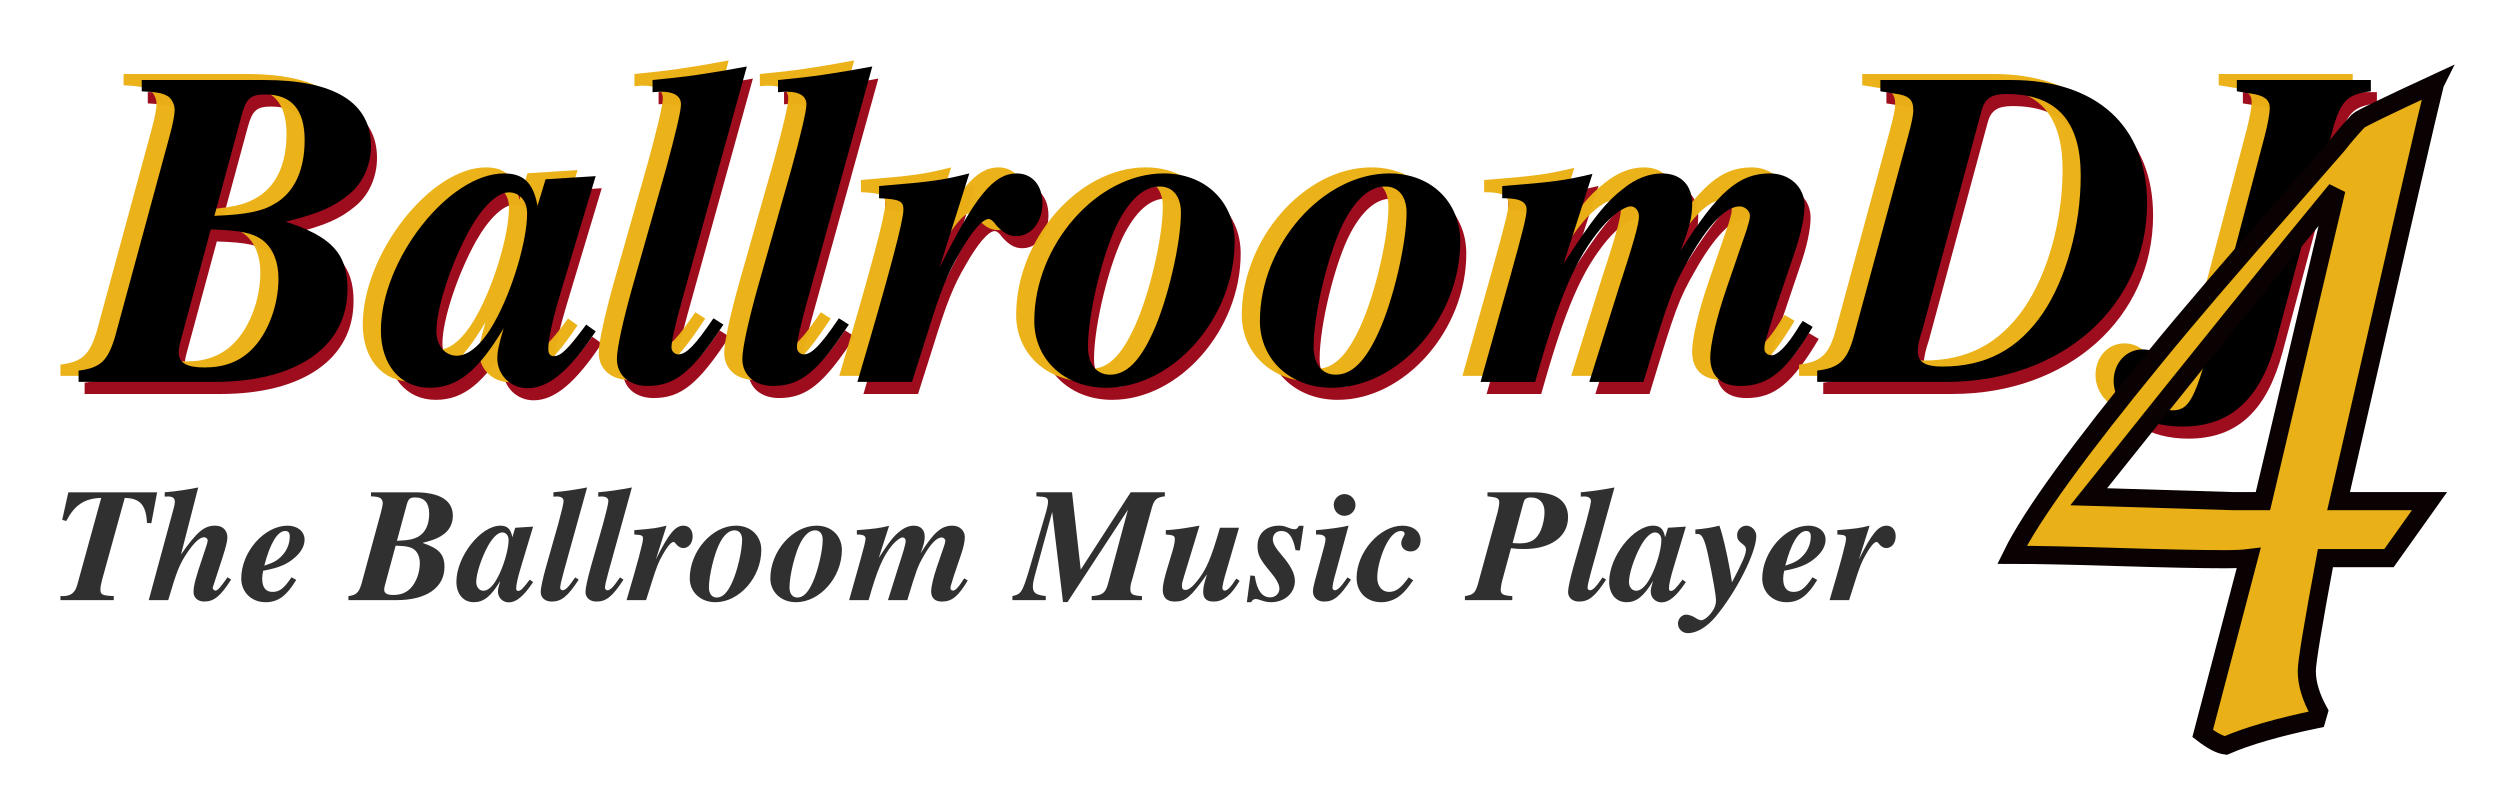 <?xml version="1.0" encoding="UTF-8" standalone="no"?>
<!-- Created with Inkscape (http://www.inkscape.org/) -->

<svg
   version="1.1"
   id="svg2"
   width="413.676"
   height="134.116"
   viewBox="0 0 413.676 134.116"
   sodipodi:docname="ballroomdj4.svg"
   inkscape:version="1.1.1 (3bf5ae0d25, 2021-09-20)"
   xmlns:inkscape="http://www.inkscape.org/namespaces/inkscape"
   xmlns:sodipodi="http://sodipodi.sourceforge.net/DTD/sodipodi-0.dtd"
   xmlns="http://www.w3.org/2000/svg"
   xmlns:svg="http://www.w3.org/2000/svg"
   xmlns:rdf="http://www.w3.org/1999/02/22-rdf-syntax-ns#"
   xmlns:cc="http://creativecommons.org/ns#"
   xmlns:dc="http://purl.org/dc/elements/1.1/">
  <defs
     id="defs6" />
  <sodipodi:namedview
     pagecolor="#ffffff"
     bordercolor="#666666"
     borderopacity="1"
     objecttolerance="10"
     gridtolerance="10"
     guidetolerance="10"
     inkscape:pageopacity="0"
     inkscape:pageshadow="2"
     inkscape:window-width="1845"
     inkscape:window-height="956"
     id="namedview4"
     showgrid="false"
     fit-margin-top="10"
     fit-margin-left="10"
     fit-margin-right="10"
     fit-margin-bottom="10"
     inkscape:pagecheckerboard="true"
     inkscape:zoom="1.8420195"
     inkscape:cx="206.8382"
     inkscape:cy="67.045977"
     inkscape:window-x="65"
     inkscape:window-y="0"
     inkscape:window-maximized="0"
     inkscape:current-layer="g893"
     inkscape:showpageshadow="false" />
  <g
     id="g871"
     transform="translate(19.488,157.99)">
    <g
       id="g893"
       transform="translate(-4,-2)">
      <g
         aria-label="BallroomDJ"
         id="text819-6"
         style="font-size:40px;line-height:1.25;letter-spacing:0px;word-spacing:0px;fill:#9e0d1e"
         inkscape:transform-center-x="-4.435567"
         inkscape:transform-center-y="1.2037587">
        <path
           d="m 43.013,-106.179 c 0,-5.824 -2.613,-8.661 -10.229,-11.125 5.675,-1.419 7.989,-2.464 10.603,-4.629 2.24,-1.867 3.509,-4.853 3.509,-7.915 0,-7.168 -6.048,-10.901 -17.621,-10.901 H 8.965 v 1.867 c 2.763,0.149 3.435,0.299 4.331,0.821 0.597,0.373 1.12,1.344 1.12,2.24 0,0.747 -0.299,2.389 -0.821,4.256 l -9.109,33.525 c -1.195,3.808 -2.389,4.928 -5.973,5.376 v 1.867 H 20.987 c 13.664,0 22.027,-5.824 22.027,-15.381 z m -11.424,-1.717 c 0,4.405 -1.717,9.035 -4.405,11.723 -2.016,2.016 -4.555,2.987 -7.84,2.987 -2.912,0 -4.256,-0.747 -4.256,-2.464 0,-0.597 0.075,-1.12 0.373,-2.165 l 4.928,-18.219 c 4.853,0.149 7.019,0.597 8.587,1.792 1.717,1.344 2.613,3.584 2.613,6.347 z m 4.331,-22.923 c 0,4.779 -1.568,8.363 -4.555,10.304 -2.315,1.493 -4.853,2.016 -10.379,2.24 l 4.555,-16.8 c 0.747,-2.688 1.493,-3.285 3.883,-3.285 4.331,0 6.496,2.539 6.496,7.541 z"
           style="font-style:italic;font-weight:bold;font-size:74.667px;font-family:'TeX Gyre Termes';-inkscape-font-specification:'TeX Gyre Termes Bold Italic'"
           id="path1011" />
        <path
           d="m 84.08,-99.16 -1.568,-1.12 c -3.061,4.107 -4.181,5.227 -5.376,5.227 -0.597,0 -0.896,-0.448 -0.896,-1.12 0,-1.867 0.672,-4.928 2.539,-11.051 l 5.301,-17.621 -8.288,0.523 -1.344,4.405 c -0.672,-3.808 -2.315,-5.376 -5.525,-5.376 -9.184,0 -20.384,14.336 -20.384,25.984 0,5.675 3.211,9.483 8.064,9.483 4.555,0 7.989,-2.688 12.245,-9.856 -0.896,3.061 -1.045,3.957 -1.045,5.003 0,2.763 2.24,4.928 5.003,4.928 3.509,0 6.944,-2.912 11.275,-9.408 z M 72.731,-118.648 c 0,4.48 -2.464,12.768 -5.376,17.92 -2.016,3.659 -4.256,5.6 -6.272,5.6 -1.941,0 -3.36,-1.717 -3.36,-4.032 0,-3.883 2.464,-11.349 5.525,-16.875 2.24,-3.957 4.704,-6.272 6.72,-6.123 1.643,0.149 2.763,1.493 2.763,3.509 z"
           style="font-style:italic;font-weight:bold;font-size:74.667px;font-family:'TeX Gyre Termes';-inkscape-font-specification:'TeX Gyre Termes Bold Italic'"
           id="path1013" />
        <path
           d="m 105.211,-100.28 -1.643,-1.045 c -2.987,4.405 -4.48,5.973 -5.824,5.973 -0.597,0 -1.12,-0.523 -1.12,-1.12 0,-1.045 0.523,-3.435 1.643,-7.467 l 10.827,-39.051 c -6.421,1.195 -10.005,1.717 -15.605,2.24 v 2.016 c 0.821,-0.075 1.195,-0.075 1.568,-0.075 2.016,0 3.136,0.747 3.136,2.091 0,1.12 -0.971,5.152 -2.464,10.603 l -5.6,19.712 c -1.568,5.6 -2.539,10.08 -2.539,11.797 0,2.688 2.016,4.48 5.077,4.48 4.555,0 7.392,-2.315 12.544,-10.155 z"
           style="font-style:italic;font-weight:bold;font-size:74.667px;font-family:'TeX Gyre Termes';-inkscape-font-specification:'TeX Gyre Termes Bold Italic'"
           id="path1015" />
        <path
           d="m 125.968,-100.28 -1.643,-1.045 c -2.987,4.405 -4.48,5.973 -5.824,5.973 -0.597,0 -1.12,-0.523 -1.12,-1.12 0,-1.045 0.523,-3.435 1.643,-7.467 l 10.827,-39.051 c -6.421,1.195 -10.005,1.717 -15.605,2.24 v 2.016 c 0.821,-0.075 1.195,-0.075 1.568,-0.075 2.016,0 3.136,0.747 3.136,2.091 0,1.12 -0.971,5.152 -2.464,10.603 l -5.6,19.712 c -1.568,5.6 -2.539,10.08 -2.539,11.797 0,2.688 2.016,4.48 5.077,4.48 4.555,0 7.392,-2.315 12.544,-10.155 z"
           style="font-style:italic;font-weight:bold;font-size:74.667px;font-family:'TeX Gyre Termes';-inkscape-font-specification:'TeX Gyre Termes Bold Italic'"
           id="path1017" />
        <path
           d="m 158,-120.366 c 0,-2.987 -1.717,-4.928 -4.256,-4.928 -3.808,0 -6.869,3.733 -12.768,15.605 l 4.928,-15.605 c -4.48,1.12 -5.899,1.344 -14.933,2.091 v 2.016 c 3.36,0.149 4.032,0.448 4.032,1.867 0,1.867 -2.315,10.603 -7.616,28.523 h 9.035 l 2.464,-7.765 c 2.24,-7.243 3.36,-10.08 5.376,-13.515 2.016,-3.584 3.808,-5.675 4.853,-5.675 0.299,0 0.747,0.299 1.195,0.971 1.12,1.269 2.091,1.867 3.36,1.867 2.464,0 4.331,-2.315 4.331,-5.451 z"
           style="font-style:italic;font-weight:bold;font-size:74.667px;font-family:'TeX Gyre Termes';-inkscape-font-specification:'TeX Gyre Termes Bold Italic'"
           id="path1019" />
        <path
           d="m 189.808,-114.019 c 0,-6.571 -4.853,-11.275 -11.723,-11.275 -11.051,0 -21.429,11.872 -21.429,24.416 0,6.347 5.003,11.051 11.872,11.051 11.125,0 21.28,-11.573 21.28,-24.192 z m -13.515,15.008 c -2.165,4.779 -4.405,7.019 -7.093,7.019 -2.24,0 -3.659,-1.717 -3.659,-4.629 0,-5.675 2.613,-16.203 5.152,-20.907 2.016,-3.733 4.256,-5.6 6.72,-5.6 2.165,0 3.509,1.643 3.509,4.331 0,5.003 -2.165,14.411 -4.629,19.787 z"
           style="font-style:italic;font-weight:bold;font-size:74.667px;font-family:'TeX Gyre Termes';-inkscape-font-specification:'TeX Gyre Termes Bold Italic'"
           id="path1021" />
        <path
           d="m 227.141,-114.019 c 0,-6.571 -4.853,-11.275 -11.723,-11.275 -11.051,0 -21.429,11.872 -21.429,24.416 0,6.347 5.003,11.051 11.872,11.051 11.125,0 21.28,-11.573 21.28,-24.192 z m -13.515,15.008 c -2.165,4.779 -4.405,7.019 -7.093,7.019 -2.24,0 -3.659,-1.717 -3.659,-4.629 0,-5.675 2.613,-16.203 5.152,-20.907 2.016,-3.733 4.256,-5.6 6.72,-5.6 2.165,0 3.509,1.643 3.509,4.331 0,5.003 -2.165,14.411 -4.629,19.787 z"
           style="font-style:italic;font-weight:bold;font-size:74.667px;font-family:'TeX Gyre Termes';-inkscape-font-specification:'TeX Gyre Termes Bold Italic'"
           id="path1023" />
        <path
           d="m 285.456,-99.907 -1.643,-0.971 c -0.299,0.373 -0.597,0.821 -0.896,1.344 -1.717,2.763 -3.285,4.331 -4.256,4.331 -0.672,0 -1.195,-0.448 -1.195,-1.045 0,-0.821 0,-0.821 1.568,-5.824 l 3.36,-9.931 c 1.12,-3.211 1.717,-6.048 1.717,-7.989 0,-3.061 -2.464,-5.301 -5.749,-5.301 -5.077,0 -8.587,2.987 -14.784,12.843 1.493,-3.883 1.941,-5.675 1.941,-7.765 0,-3.136 -1.867,-5.077 -5.003,-5.077 -2.091,0 -4.331,0.821 -6.421,2.539 -2.763,2.091 -5.003,4.853 -9.856,12.395 l 4.779,-14.859 c -4.704,1.12 -6.496,1.344 -14.933,2.016 v 2.016 c 1.941,0 4.032,0.149 4.032,1.867 0,1.12 -0.597,3.509 -2.613,10.752 l -5.003,17.771 h 9.035 c 3.957,-14.112 6.72,-20.459 10.976,-25.536 1.643,-1.941 3.733,-3.509 4.853,-3.509 0.747,0 1.344,0.747 1.344,1.643 0,1.269 -0.896,4.405 -3.36,11.947 l -4.853,15.456 h 8.96 c 4.331,-14.336 4.853,-15.68 7.541,-20.384 3.136,-5.6 6.123,-8.661 8.363,-8.661 0.896,0 1.717,0.747 1.717,1.568 0,0.448 -0.224,1.269 -0.523,2.24 l -3.36,9.781 c -1.643,4.779 -2.688,9.259 -2.688,11.424 0,3.061 1.792,4.704 5.003,4.704 4.629,0 7.616,-2.464 11.947,-9.781 z"
           style="font-style:italic;font-weight:bold;font-size:74.667px;font-family:'TeX Gyre Termes';-inkscape-font-specification:'TeX Gyre Termes Bold Italic'"
           id="path1025" />
        <path
           d="m 340.784,-120.366 c 0,-12.768 -8.363,-20.384 -22.475,-20.384 h -21.653 v 1.867 l 2.315,0.373 c 2.389,0.299 3.136,0.971 3.136,2.763 0,0.747 -0.224,1.941 -0.896,4.405 l -9.035,33.301 c -1.12,3.808 -2.389,4.928 -5.973,5.376 v 1.867 h 21.355 c 19.115,0 33.227,-12.544 33.227,-29.568 z m -10.976,-4.555 c 0,8.288 -2.389,17.024 -6.272,22.773 -4.107,5.973 -9.408,8.811 -16.651,8.811 -2.837,0 -4.032,-0.747 -4.032,-2.539 0,-0.896 0.224,-2.016 0.896,-4.032 l 0.075,-0.299 9.557,-35.392 c 0.523,-2.091 1.643,-2.837 4.107,-2.837 8.288,0 12.32,4.405 12.32,13.515 z"
           style="font-style:italic;font-weight:bold;font-size:74.667px;font-family:'TeX Gyre Termes';-inkscape-font-specification:'TeX Gyre Termes Bold Italic'"
           id="path1027" />
        <path
           d="m 377.818,-138.883 v -1.867 h -22.176 v 1.867 l 2.315,0.373 c 2.24,0.299 3.136,1.045 3.136,2.389 0,0.821 -0.299,2.539 -0.821,4.555 l -8.512,32.256 c -2.912,11.2 -3.957,13.216 -6.72,13.216 -1.419,0 -2.016,-0.448 -2.016,-1.344 0,-0.523 0.149,-0.896 0.747,-1.568 0.821,-0.971 0.971,-1.419 0.971,-2.464 0,-2.688 -2.091,-4.704 -4.704,-4.704 -2.688,0 -4.779,2.24 -4.779,5.227 0,4.405 4.779,7.541 11.349,7.541 8.064,0 12.992,-4.555 15.605,-14.336 l 9.557,-35.765 c 1.269,-3.957 2.389,-4.928 6.048,-5.376 z"
           style="font-style:italic;font-weight:bold;font-size:74.667px;font-family:'TeX Gyre Termes';-inkscape-font-specification:'TeX Gyre Termes Bold Italic'"
           id="path1029" />
      </g>
      <g
         aria-label="BallroomDJ"
         id="text819-0"
         style="font-size:40px;line-height:1.25;letter-spacing:0px;word-spacing:0px;fill:#eab016;fill-opacity:0.98"
         inkscape:transform-center-x="-2.0783034"
         inkscape:transform-center-y="-0.47999532">
        <path
           d="m 39.013,-109.179 c 0,-5.824 -2.613,-8.661 -10.229,-11.125 5.675,-1.419 7.989,-2.464 10.603,-4.629 2.24,-1.867 3.509,-4.853 3.509,-7.915 0,-7.168 -6.048,-10.901 -17.621,-10.901 H 4.965 v 1.867 c 2.763,0.149 3.435,0.299 4.331,0.821 0.597,0.373 1.12,1.344 1.12,2.24 0,0.747 -0.299,2.389 -0.821,4.256 l -9.109,33.525 c -1.195,3.808 -2.389,4.928 -5.973,5.376 v 1.867 H 16.987 c 13.664,0 22.027,-5.824 22.027,-15.381 z m -11.424,-1.717 c 0,4.405 -1.717,9.035 -4.405,11.723 -2.016,2.016 -4.555,2.987 -7.84,2.987 -2.912,0 -4.256,-0.747 -4.256,-2.464 0,-0.597 0.075,-1.12 0.373,-2.165 l 4.928,-18.219 c 4.853,0.149 7.019,0.597 8.587,1.792 1.717,1.344 2.613,3.584 2.613,6.347 z m 4.331,-22.923 c 0,4.779 -1.568,8.363 -4.555,10.304 -2.315,1.493 -4.853,2.016 -10.379,2.24 l 4.555,-16.8 c 0.747,-2.688 1.493,-3.285 3.883,-3.285 4.331,0 6.496,2.539 6.496,7.541 z"
           style="font-style:italic;font-weight:bold;font-size:74.667px;font-family:'TeX Gyre Termes';-inkscape-font-specification:'TeX Gyre Termes Bold Italic'"
           id="path972" />
        <path
           d="m 80.08,-102.16 -1.568,-1.12 c -3.061,4.107 -4.181,5.227 -5.376,5.227 -0.597,0 -0.896,-0.448 -0.896,-1.12 0,-1.867 0.672,-4.928 2.539,-11.051 l 5.301,-17.621 -8.288,0.523 -1.344,4.405 c -0.672,-3.808 -2.315,-5.376 -5.525,-5.376 -9.184,0 -20.384,14.336 -20.384,25.984 0,5.675 3.211,9.483 8.064,9.483 4.555,0 7.989,-2.688 12.245,-9.856 -0.896,3.061 -1.045,3.957 -1.045,5.003 0,2.763 2.24,4.928 5.003,4.928 3.509,0 6.944,-2.912 11.275,-9.408 z m -11.349,-19.488 c 0,4.48 -2.464,12.768 -5.376,17.92 -2.016,3.659 -4.256,5.6 -6.272,5.6 -1.941,0 -3.36,-1.717 -3.36,-4.032 0,-3.883 2.464,-11.349 5.525,-16.875 2.24,-3.957 4.704,-6.272 6.72,-6.123 1.643,0.149 2.763,1.493 2.763,3.509 z"
           style="font-style:italic;font-weight:bold;font-size:74.667px;font-family:'TeX Gyre Termes';-inkscape-font-specification:'TeX Gyre Termes Bold Italic'"
           id="path974" />
        <path
           d="m 101.211,-103.28 -1.643,-1.045 c -2.987,4.405 -4.48,5.973 -5.824,5.973 -0.597,0 -1.12,-0.523 -1.12,-1.12 0,-1.045 0.523,-3.435 1.643,-7.467 l 10.827,-39.051 c -6.421,1.195 -10.005,1.717 -15.605,2.24 v 2.016 c 0.821,-0.075 1.195,-0.075 1.568,-0.075 2.016,0 3.136,0.747 3.136,2.091 0,1.12 -0.971,5.152 -2.464,10.603 l -5.6,19.712 c -1.568,5.6 -2.539,10.08 -2.539,11.797 0,2.688 2.016,4.48 5.077,4.48 4.555,0 7.392,-2.315 12.544,-10.155 z"
           style="font-style:italic;font-weight:bold;font-size:74.667px;font-family:'TeX Gyre Termes';-inkscape-font-specification:'TeX Gyre Termes Bold Italic'"
           id="path976" />
        <path
           d="m 121.968,-103.28 -1.643,-1.045 c -2.987,4.405 -4.48,5.973 -5.824,5.973 -0.597,0 -1.12,-0.523 -1.12,-1.12 0,-1.045 0.523,-3.435 1.643,-7.467 l 10.827,-39.051 c -6.421,1.195 -10.005,1.717 -15.605,2.24 v 2.016 c 0.821,-0.075 1.195,-0.075 1.568,-0.075 2.016,0 3.136,0.747 3.136,2.091 0,1.12 -0.971,5.152 -2.464,10.603 l -5.6,19.712 c -1.568,5.6 -2.539,10.08 -2.539,11.797 0,2.688 2.016,4.48 5.077,4.48 4.555,0 7.392,-2.315 12.544,-10.155 z"
           style="font-style:italic;font-weight:bold;font-size:74.667px;font-family:'TeX Gyre Termes';-inkscape-font-specification:'TeX Gyre Termes Bold Italic'"
           id="path978" />
        <path
           d="m 154,-123.366 c 0,-2.987 -1.717,-4.928 -4.256,-4.928 -3.808,0 -6.869,3.733 -12.768,15.605 l 4.928,-15.605 c -4.48,1.12 -5.899,1.344 -14.933,2.091 v 2.016 c 3.36,0.149 4.032,0.448 4.032,1.867 0,1.867 -2.315,10.603 -7.616,28.523 h 9.035 l 2.464,-7.765 c 2.24,-7.243 3.36,-10.08 5.376,-13.515 2.016,-3.584 3.808,-5.675 4.853,-5.675 0.299,0 0.747,0.299 1.195,0.971 1.12,1.269 2.091,1.867 3.36,1.867 2.464,0 4.331,-2.315 4.331,-5.451 z"
           style="font-style:italic;font-weight:bold;font-size:74.667px;font-family:'TeX Gyre Termes';-inkscape-font-specification:'TeX Gyre Termes Bold Italic'"
           id="path980" />
        <path
           d="m 185.808,-117.019 c 0,-6.571 -4.853,-11.275 -11.723,-11.275 -11.051,0 -21.429,11.872 -21.429,24.416 0,6.347 5.003,11.051 11.872,11.051 11.125,0 21.28,-11.573 21.28,-24.192 z m -13.515,15.008 c -2.165,4.779 -4.405,7.019 -7.093,7.019 -2.24,0 -3.659,-1.717 -3.659,-4.629 0,-5.675 2.613,-16.203 5.152,-20.907 2.016,-3.733 4.256,-5.6 6.72,-5.6 2.165,0 3.509,1.643 3.509,4.331 0,5.003 -2.165,14.411 -4.629,19.787 z"
           style="font-style:italic;font-weight:bold;font-size:74.667px;font-family:'TeX Gyre Termes';-inkscape-font-specification:'TeX Gyre Termes Bold Italic'"
           id="path982" />
        <path
           d="m 223.141,-117.019 c 0,-6.571 -4.853,-11.275 -11.723,-11.275 -11.051,0 -21.429,11.872 -21.429,24.416 0,6.347 5.003,11.051 11.872,11.051 11.125,0 21.28,-11.573 21.28,-24.192 z m -13.515,15.008 c -2.165,4.779 -4.405,7.019 -7.093,7.019 -2.24,0 -3.659,-1.717 -3.659,-4.629 0,-5.675 2.613,-16.203 5.152,-20.907 2.016,-3.733 4.256,-5.6 6.72,-5.6 2.165,0 3.509,1.643 3.509,4.331 0,5.003 -2.165,14.411 -4.629,19.787 z"
           style="font-style:italic;font-weight:bold;font-size:74.667px;font-family:'TeX Gyre Termes';-inkscape-font-specification:'TeX Gyre Termes Bold Italic'"
           id="path984" />
        <path
           d="m 281.456,-102.907 -1.643,-0.971 c -0.299,0.373 -0.597,0.821 -0.896,1.344 -1.717,2.763 -3.285,4.331 -4.256,4.331 -0.672,0 -1.195,-0.448 -1.195,-1.045 0,-0.821 0,-0.821 1.568,-5.824 l 3.36,-9.931 c 1.12,-3.211 1.717,-6.048 1.717,-7.989 0,-3.061 -2.464,-5.301 -5.749,-5.301 -5.077,0 -8.587,2.987 -14.784,12.843 1.493,-3.883 1.941,-5.675 1.941,-7.765 0,-3.136 -1.867,-5.077 -5.003,-5.077 -2.091,0 -4.331,0.821 -6.421,2.539 -2.763,2.091 -5.003,4.853 -9.856,12.395 l 4.779,-14.859 c -4.704,1.12 -6.496,1.344 -14.933,2.016 v 2.016 c 1.941,0 4.032,0.149 4.032,1.867 0,1.12 -0.597,3.509 -2.613,10.752 l -5.003,17.771 h 9.035 c 3.957,-14.112 6.72,-20.459 10.976,-25.536 1.643,-1.941 3.733,-3.509 4.853,-3.509 0.747,0 1.344,0.747 1.344,1.643 0,1.269 -0.896,4.405 -3.36,11.947 l -4.853,15.456 h 8.96 c 4.331,-14.336 4.853,-15.68 7.541,-20.384 3.136,-5.6 6.123,-8.661 8.363,-8.661 0.896,0 1.717,0.747 1.717,1.568 0,0.448 -0.224,1.269 -0.523,2.24 l -3.36,9.781 c -1.643,4.779 -2.688,9.259 -2.688,11.424 0,3.061 1.792,4.704 5.003,4.704 4.629,0 7.616,-2.464 11.947,-9.781 z"
           style="font-style:italic;font-weight:bold;font-size:74.667px;font-family:'TeX Gyre Termes';-inkscape-font-specification:'TeX Gyre Termes Bold Italic'"
           id="path986" />
        <path
           d="m 336.784,-123.366 c 0,-12.768 -8.363,-20.384 -22.475,-20.384 h -21.653 v 1.867 l 2.315,0.373 c 2.389,0.299 3.136,0.971 3.136,2.763 0,0.747 -0.224,1.941 -0.896,4.405 l -9.035,33.301 c -1.12,3.808 -2.389,4.928 -5.973,5.376 v 1.867 h 21.355 c 19.115,0 33.227,-12.544 33.227,-29.568 z m -10.976,-4.555 c 0,8.288 -2.389,17.024 -6.272,22.773 -4.107,5.973 -9.408,8.811 -16.651,8.811 -2.837,0 -4.032,-0.747 -4.032,-2.539 0,-0.896 0.224,-2.016 0.896,-4.032 l 0.075,-0.299 9.557,-35.392 c 0.523,-2.091 1.643,-2.837 4.107,-2.837 8.288,0 12.32,4.405 12.32,13.515 z"
           style="font-style:italic;font-weight:bold;font-size:74.667px;font-family:'TeX Gyre Termes';-inkscape-font-specification:'TeX Gyre Termes Bold Italic'"
           id="path988" />
        <path
           d="m 373.818,-141.883 v -1.867 h -22.176 v 1.867 l 2.315,0.373 c 2.24,0.299 3.136,1.045 3.136,2.389 0,0.821 -0.299,2.539 -0.821,4.555 l -8.512,32.256 c -2.912,11.2 -3.957,13.216 -6.72,13.216 -1.419,0 -2.016,-0.448 -2.016,-1.344 0,-0.523 0.149,-0.896 0.747,-1.568 0.821,-0.971 0.971,-1.419 0.971,-2.464 0,-2.688 -2.091,-4.704 -4.704,-4.704 -2.688,0 -4.779,2.24 -4.779,5.227 0,4.405 4.779,7.541 11.349,7.541 8.064,0 12.992,-4.555 15.605,-14.336 l 9.557,-35.765 c 1.269,-3.957 2.389,-4.928 6.048,-5.376 z"
           style="font-style:italic;font-weight:bold;font-size:74.667px;font-family:'TeX Gyre Termes';-inkscape-font-specification:'TeX Gyre Termes Bold Italic'"
           id="path990" />
      </g>
      <g
         aria-label="BallroomDJ"
         id="text819"
         style="font-size:40px;line-height:1.25;letter-spacing:0px;word-spacing:0px"
         inkscape:transform-center-x="-3.2772341"
         inkscape:transform-center-y="0.54679914">
        <path
           d="m 42.013,-108.179 c 0,-5.824 -2.613,-8.661 -10.229,-11.125 5.675,-1.419 7.989,-2.464 10.603,-4.629 2.24,-1.867 3.509,-4.853 3.509,-7.915 0,-7.168 -6.048,-10.901 -17.621,-10.901 H 7.965 v 1.867 c 2.763,0.149 3.435,0.299 4.331,0.821 0.597,0.373 1.12,1.344 1.12,2.24 0,0.747 -0.299,2.389 -0.821,4.256 l -9.109,33.525 c -1.195,3.808 -2.389,4.928 -5.973,5.376 v 1.867 H 19.987 c 13.664,0 22.027,-5.824 22.027,-15.381 z m -11.424,-1.717 c 0,4.405 -1.717,9.035 -4.405,11.723 -2.016,2.016 -4.555,2.987 -7.84,2.987 -2.912,0 -4.256,-0.747 -4.256,-2.464 0,-0.597 0.075,-1.12 0.373,-2.165 l 4.928,-18.219 c 4.853,0.149 7.019,0.597 8.587,1.792 1.717,1.344 2.613,3.584 2.613,6.347 z m 4.331,-22.923 c 0,4.779 -1.568,8.363 -4.555,10.304 -2.315,1.493 -4.853,2.016 -10.379,2.24 l 4.555,-16.8 c 0.747,-2.688 1.493,-3.285 3.883,-3.285 4.331,0 6.496,2.539 6.496,7.541 z"
           style="font-style:italic;font-weight:bold;font-size:74.667px;font-family:'TeX Gyre Termes';-inkscape-font-specification:'TeX Gyre Termes Bold Italic'"
           id="path933" />
        <path
           d="m 83.08,-101.16 -1.568,-1.12 c -3.061,4.107 -4.181,5.227 -5.376,5.227 -0.597,0 -0.896,-0.448 -0.896,-1.12 0,-1.867 0.672,-4.928 2.539,-11.051 l 5.301,-17.621 -8.288,0.523 -1.344,4.405 c -0.672,-3.808 -2.315,-5.376 -5.525,-5.376 -9.184,0 -20.384,14.336 -20.384,25.984 0,5.675 3.211,9.483 8.064,9.483 4.555,0 7.989,-2.688 12.245,-9.856 -0.896,3.061 -1.045,3.957 -1.045,5.003 0,2.763 2.24,4.928 5.003,4.928 3.509,0 6.944,-2.912 11.275,-9.408 z m -11.349,-19.488 c 0,4.48 -2.464,12.768 -5.376,17.92 -2.016,3.659 -4.256,5.6 -6.272,5.6 -1.941,0 -3.36,-1.717 -3.36,-4.032 0,-3.883 2.464,-11.349 5.525,-16.875 2.24,-3.957 4.704,-6.272 6.72,-6.123 1.643,0.149 2.763,1.493 2.763,3.509 z"
           style="font-style:italic;font-weight:bold;font-size:74.667px;font-family:'TeX Gyre Termes';-inkscape-font-specification:'TeX Gyre Termes Bold Italic'"
           id="path935" />
        <path
           d="m 104.211,-102.28 -1.643,-1.045 c -2.987,4.405 -4.48,5.973 -5.824,5.973 -0.597,0 -1.12,-0.523 -1.12,-1.12 0,-1.045 0.523,-3.435 1.643,-7.467 l 10.827,-39.051 c -6.421,1.195 -10.005,1.717 -15.605,2.24 v 2.016 c 0.821,-0.075 1.195,-0.075 1.568,-0.075 2.016,0 3.136,0.747 3.136,2.091 0,1.12 -0.971,5.152 -2.464,10.603 l -5.6,19.712 c -1.568,5.6 -2.539,10.08 -2.539,11.797 0,2.688 2.016,4.48 5.077,4.48 4.555,0 7.392,-2.315 12.544,-10.155 z"
           style="font-style:italic;font-weight:bold;font-size:74.667px;font-family:'TeX Gyre Termes';-inkscape-font-specification:'TeX Gyre Termes Bold Italic'"
           id="path937" />
        <path
           d="m 124.968,-102.28 -1.643,-1.045 c -2.987,4.405 -4.48,5.973 -5.824,5.973 -0.597,0 -1.12,-0.523 -1.12,-1.12 0,-1.045 0.523,-3.435 1.643,-7.467 l 10.827,-39.051 c -6.421,1.195 -10.005,1.717 -15.605,2.24 v 2.016 c 0.821,-0.075 1.195,-0.075 1.568,-0.075 2.016,0 3.136,0.747 3.136,2.091 0,1.12 -0.971,5.152 -2.464,10.603 l -5.6,19.712 c -1.568,5.6 -2.539,10.08 -2.539,11.797 0,2.688 2.016,4.48 5.077,4.48 4.555,0 7.392,-2.315 12.544,-10.155 z"
           style="font-style:italic;font-weight:bold;font-size:74.667px;font-family:'TeX Gyre Termes';-inkscape-font-specification:'TeX Gyre Termes Bold Italic'"
           id="path939" />
        <path
           d="m 157,-122.366 c 0,-2.987 -1.717,-4.928 -4.256,-4.928 -3.808,0 -6.869,3.733 -12.768,15.605 l 4.928,-15.605 c -4.48,1.12 -5.899,1.344 -14.933,2.091 v 2.016 c 3.36,0.149 4.032,0.448 4.032,1.867 0,1.867 -2.315,10.603 -7.616,28.523 h 9.035 l 2.464,-7.765 c 2.24,-7.243 3.36,-10.08 5.376,-13.515 2.016,-3.584 3.808,-5.675 4.853,-5.675 0.299,0 0.747,0.299 1.195,0.971 1.12,1.269 2.091,1.867 3.36,1.867 2.464,0 4.331,-2.315 4.331,-5.451 z"
           style="font-style:italic;font-weight:bold;font-size:74.667px;font-family:'TeX Gyre Termes';-inkscape-font-specification:'TeX Gyre Termes Bold Italic'"
           id="path941" />
        <path
           d="m 188.808,-116.019 c 0,-6.571 -4.853,-11.275 -11.723,-11.275 -11.051,0 -21.429,11.872 -21.429,24.416 0,6.347 5.003,11.051 11.872,11.051 11.125,0 21.28,-11.573 21.28,-24.192 z m -13.515,15.008 c -2.165,4.779 -4.405,7.019 -7.093,7.019 -2.24,0 -3.659,-1.717 -3.659,-4.629 0,-5.675 2.613,-16.203 5.152,-20.907 2.016,-3.733 4.256,-5.6 6.72,-5.6 2.165,0 3.509,1.643 3.509,4.331 0,5.003 -2.165,14.411 -4.629,19.787 z"
           style="font-style:italic;font-weight:bold;font-size:74.667px;font-family:'TeX Gyre Termes';-inkscape-font-specification:'TeX Gyre Termes Bold Italic'"
           id="path943" />
        <path
           d="m 226.141,-116.019 c 0,-6.571 -4.853,-11.275 -11.723,-11.275 -11.051,0 -21.429,11.872 -21.429,24.416 0,6.347 5.003,11.051 11.872,11.051 11.125,0 21.28,-11.573 21.28,-24.192 z m -13.515,15.008 c -2.165,4.779 -4.405,7.019 -7.093,7.019 -2.24,0 -3.659,-1.717 -3.659,-4.629 0,-5.675 2.613,-16.203 5.152,-20.907 2.016,-3.733 4.256,-5.6 6.72,-5.6 2.165,0 3.509,1.643 3.509,4.331 0,5.003 -2.165,14.411 -4.629,19.787 z"
           style="font-style:italic;font-weight:bold;font-size:74.667px;font-family:'TeX Gyre Termes';-inkscape-font-specification:'TeX Gyre Termes Bold Italic'"
           id="path945" />
        <path
           d="m 284.456,-101.907 -1.643,-0.971 c -0.299,0.373 -0.597,0.821 -0.896,1.344 -1.717,2.763 -3.285,4.331 -4.256,4.331 -0.672,0 -1.195,-0.448 -1.195,-1.045 0,-0.821 0,-0.821 1.568,-5.824 l 3.36,-9.931 c 1.12,-3.211 1.717,-6.048 1.717,-7.989 0,-3.061 -2.464,-5.301 -5.749,-5.301 -5.077,0 -8.587,2.987 -14.784,12.843 1.493,-3.883 1.941,-5.675 1.941,-7.765 0,-3.136 -1.867,-5.077 -5.003,-5.077 -2.091,0 -4.331,0.821 -6.421,2.539 -2.763,2.091 -5.003,4.853 -9.856,12.395 l 4.779,-14.859 c -4.704,1.12 -6.496,1.344 -14.933,2.016 v 2.016 c 1.941,0 4.032,0.149 4.032,1.867 0,1.12 -0.597,3.509 -2.613,10.752 l -5.003,17.771 h 9.035 c 3.957,-14.112 6.72,-20.459 10.976,-25.536 1.643,-1.941 3.733,-3.509 4.853,-3.509 0.747,0 1.344,0.747 1.344,1.643 0,1.269 -0.896,4.405 -3.36,11.947 l -4.853,15.456 h 8.96 c 4.331,-14.336 4.853,-15.68 7.541,-20.384 3.136,-5.6 6.123,-8.661 8.363,-8.661 0.896,0 1.717,0.747 1.717,1.568 0,0.448 -0.224,1.269 -0.523,2.24 l -3.36,9.781 c -1.643,4.779 -2.688,9.259 -2.688,11.424 0,3.061 1.792,4.704 5.003,4.704 4.629,0 7.616,-2.464 11.947,-9.781 z"
           style="font-style:italic;font-weight:bold;font-size:74.667px;font-family:'TeX Gyre Termes';-inkscape-font-specification:'TeX Gyre Termes Bold Italic'"
           id="path947" />
        <path
           d="m 339.784,-122.366 c 0,-12.768 -8.363,-20.384 -22.475,-20.384 h -21.653 v 1.867 l 2.315,0.373 c 2.389,0.299 3.136,0.971 3.136,2.763 0,0.747 -0.224,1.941 -0.896,4.405 l -9.035,33.301 c -1.12,3.808 -2.389,4.928 -5.973,5.376 v 1.867 h 21.355 c 19.115,0 33.227,-12.544 33.227,-29.568 z m -10.976,-4.555 c 0,8.288 -2.389,17.024 -6.272,22.773 -4.107,5.973 -9.408,8.811 -16.651,8.811 -2.837,0 -4.032,-0.747 -4.032,-2.539 0,-0.896 0.224,-2.016 0.896,-4.032 l 0.075,-0.299 9.557,-35.392 c 0.523,-2.091 1.643,-2.837 4.107,-2.837 8.288,0 12.32,4.405 12.32,13.515 z"
           style="font-style:italic;font-weight:bold;font-size:74.667px;font-family:'TeX Gyre Termes';-inkscape-font-specification:'TeX Gyre Termes Bold Italic'"
           id="path949" />
        <path
           d="m 376.818,-140.883 v -1.867 h -22.176 v 1.867 l 2.315,0.373 c 2.24,0.299 3.136,1.045 3.136,2.389 0,0.821 -0.299,2.539 -0.821,4.555 l -8.512,32.256 c -2.912,11.2 -3.957,13.216 -6.72,13.216 -1.419,0 -2.016,-0.448 -2.016,-1.344 0,-0.523 0.149,-0.896 0.747,-1.568 0.821,-0.971 0.971,-1.419 0.971,-2.464 0,-2.688 -2.091,-4.704 -4.704,-4.704 -2.688,0 -4.779,2.24 -4.779,5.227 0,4.405 4.779,7.541 11.349,7.541 8.064,0 12.992,-4.555 15.605,-14.336 l 9.557,-35.765 c 1.269,-3.957 2.389,-4.928 6.048,-5.376 z"
           style="font-style:italic;font-weight:bold;font-size:74.667px;font-family:'TeX Gyre Termes';-inkscape-font-specification:'TeX Gyre Termes Bold Italic'"
           id="path951" />
      </g>
    </g>
  </g>
  <g
     aria-label="The Ballroom Music Player"
     id="text849"
     style="font-size:40px;line-height:1.25;letter-spacing:0px;word-spacing:0px;fill:#303030">
    <path
       d="M 25.04,86.581 26,81.461 H 11.307 l -1.013,4.56 0.667,0.187 c 1.387,-2.667 3.067,-3.76 5.787,-3.813 l -3.947,14.32 c -0.373,1.387 -1.067,1.92 -2.427,1.92 H 10 v 0.667 h 8.827 v -0.667 c -1.893,-0.08 -2.213,-0.24 -2.213,-1.093 0,-0.4 0.107,-0.933 0.293,-1.653 l 3.733,-13.493 c 2.507,0.027 3.547,1.173 3.68,4.133 z"
       style="font-style:italic;font-weight:bold;font-size:26.667px;font-family:'TeX Gyre Termes';-inkscape-font-specification:'TeX Gyre Termes Bold Italic'"
       id="path870" />
    <path
       d="m 38.24,95.914 -0.587,-0.4 c -1.147,1.653 -1.653,2.213 -2,2.213 -0.213,0 -0.453,-0.24 -0.453,-0.427 0,-0.08 0,-0.107 0.08,-0.32 l 1.547,-4.747 c 0.533,-1.653 0.8,-2.747 0.8,-3.253 0,-1.253 -0.773,-2 -2.027,-2 -1.813,0 -3.013,1.013 -5.653,4.773 l 2.853,-11.093 c -2.053,0.4 -3.387,0.613 -5.547,0.8 v 0.72 l 0.587,-0.027 c 0.747,0 1.093,0.293 1.093,0.907 0,0.24 -0.053,0.533 -0.213,1.12 l -4.107,15.12 h 3.227 c 1.36,-4.667 1.867,-5.973 3.173,-7.893 1.147,-1.68 2.053,-2.507 2.773,-2.507 0.32,0 0.587,0.267 0.587,0.56 0,0.267 -0.453,1.573 -0.72,2.373 -1.307,3.84 -1.627,5.067 -1.627,6.16 0,0.907 0.72,1.547 1.76,1.547 1.627,0 2.693,-0.88 4.453,-3.627 z"
       style="font-style:italic;font-weight:bold;font-size:26.667px;font-family:'TeX Gyre Termes';-inkscape-font-specification:'TeX Gyre Termes Bold Italic'"
       id="path872" />
    <path
       d="m 49.013,95.968 -0.773,-0.453 c -1.227,1.84 -2,2.427 -3.147,2.427 -1.12,0 -1.707,-0.747 -1.707,-2.187 0,-0.427 0.053,-0.773 0.16,-1.307 2.773,-0.533 4.08,-1.12 5.413,-2.347 0.933,-0.853 1.44,-1.84 1.44,-2.8 0,-1.36 -1.173,-2.32 -2.8,-2.32 -3.867,0 -7.68,4.347 -7.68,8.747 0,2.267 1.707,3.92 4.027,3.92 2.053,0 3.467,-1.04 5.067,-3.68 z M 47.947,88.768 c 0,1.173 -0.453,2.32 -1.307,3.2 -0.72,0.773 -1.387,1.147 -2.907,1.627 0.96,-3.707 2.187,-5.733 3.467,-5.733 0.507,0 0.747,0.293 0.747,0.907 z"
       style="font-style:italic;font-weight:bold;font-size:26.667px;font-family:'TeX Gyre Termes';-inkscape-font-specification:'TeX Gyre Termes Bold Italic'"
       id="path874" />
    <path
       d="m 73.547,93.808 c 0,-2.08 -0.933,-3.093 -3.653,-3.973 2.027,-0.507 2.853,-0.88 3.787,-1.653 0.8,-0.667 1.253,-1.733 1.253,-2.827 0,-2.56 -2.16,-3.893 -6.293,-3.893 h -7.253 v 0.667 c 0.987,0.053 1.227,0.107 1.547,0.293 0.213,0.133 0.4,0.48 0.4,0.8 0,0.267 -0.107,0.853 -0.293,1.52 L 59.787,96.714 c -0.427,1.36 -0.853,1.76 -2.133,1.92 v 0.667 h 8.027 c 4.88,0 7.867,-2.08 7.867,-5.493 z m -4.08,-0.613 c 0,1.573 -0.613,3.227 -1.573,4.187 -0.72,0.72 -1.627,1.067 -2.8,1.067 -1.04,0 -1.52,-0.267 -1.52,-0.88 0,-0.213 0.027,-0.4 0.133,-0.773 l 1.76,-6.507 c 1.733,0.053 2.507,0.213 3.067,0.64 0.613,0.48 0.933,1.28 0.933,2.267 z m 1.547,-8.187 c 0,1.707 -0.56,2.987 -1.627,3.68 -0.827,0.533 -1.733,0.72 -3.707,0.8 l 1.627,-6 c 0.267,-0.96 0.533,-1.173 1.387,-1.173 1.547,0 2.32,0.907 2.32,2.693 z"
       style="font-style:italic;font-weight:bold;font-size:26.667px;font-family:'TeX Gyre Termes';-inkscape-font-specification:'TeX Gyre Termes Bold Italic'"
       id="path876" />
    <path
       d="m 88.213,96.314 -0.56,-0.4 c -1.093,1.467 -1.493,1.867 -1.92,1.867 -0.213,0 -0.32,-0.16 -0.32,-0.4 0,-0.667 0.24,-1.76 0.907,-3.947 l 1.893,-6.293 -2.96,0.187 -0.48,1.573 c -0.24,-1.36 -0.827,-1.92 -1.973,-1.92 -3.28,0 -7.28,5.12 -7.28,9.28 0,2.027 1.147,3.387 2.88,3.387 1.627,0 2.853,-0.96 4.373,-3.52 -0.32,1.093 -0.373,1.413 -0.373,1.787 0,0.987 0.8,1.76 1.787,1.76 1.253,0 2.48,-1.04 4.027,-3.36 z m -4.053,-6.96 c 0,1.6 -0.88,4.56 -1.92,6.4 -0.72,1.307 -1.52,2 -2.24,2 -0.693,0 -1.2,-0.613 -1.2,-1.44 0,-1.387 0.88,-4.053 1.973,-6.027 0.8,-1.413 1.68,-2.24 2.4,-2.187 0.587,0.053 0.987,0.533 0.987,1.253 z"
       style="font-style:italic;font-weight:bold;font-size:26.667px;font-family:'TeX Gyre Termes';-inkscape-font-specification:'TeX Gyre Termes Bold Italic'"
       id="path878" />
    <path
       d="m 95.76,95.914 -0.587,-0.373 c -1.067,1.573 -1.6,2.133 -2.08,2.133 -0.213,0 -0.4,-0.187 -0.4,-0.4 0,-0.373 0.187,-1.227 0.587,-2.667 l 3.867,-13.947 c -2.293,0.427 -3.573,0.613 -5.573,0.8 v 0.72 c 0.293,-0.027 0.427,-0.027 0.56,-0.027 0.72,0 1.12,0.267 1.12,0.747 0,0.4 -0.347,1.84 -0.88,3.787 l -2,7.04 c -0.56,2 -0.907,3.6 -0.907,4.213 0,0.96 0.72,1.6 1.813,1.6 1.627,0 2.64,-0.827 4.48,-3.627 z"
       style="font-style:italic;font-weight:bold;font-size:26.667px;font-family:'TeX Gyre Termes';-inkscape-font-specification:'TeX Gyre Termes Bold Italic'"
       id="path880" />
    <path
       d="m 103.173,95.914 -0.587,-0.373 c -1.067,1.573 -1.6,2.133 -2.08,2.133 -0.213,0 -0.4,-0.187 -0.4,-0.4 0,-0.373 0.187,-1.227 0.587,-2.667 l 3.867,-13.947 c -2.293,0.427 -3.573,0.613 -5.573,0.8 v 0.72 c 0.293,-0.027 0.427,-0.027 0.56,-0.027 0.72,0 1.12,0.267 1.12,0.747 0,0.4 -0.347,1.84 -0.88,3.787 l -2,7.04 c -0.56,2 -0.907,3.6 -0.907,4.213 0,0.96 0.72,1.6 1.813,1.6 1.627,0 2.64,-0.827 4.48,-3.627 z"
       style="font-style:italic;font-weight:bold;font-size:26.667px;font-family:'TeX Gyre Termes';-inkscape-font-specification:'TeX Gyre Termes Bold Italic'"
       id="path882" />
    <path
       d="m 114.613,88.741 c 0,-1.067 -0.613,-1.76 -1.52,-1.76 -1.36,0 -2.453,1.333 -4.56,5.573 l 1.76,-5.573 c -1.6,0.4 -2.107,0.48 -5.333,0.747 v 0.72 c 1.2,0.053 1.44,0.16 1.44,0.667 0,0.667 -0.827,3.787 -2.72,10.187 h 3.227 l 0.88,-2.773 c 0.8,-2.587 1.2,-3.6 1.92,-4.827 0.72,-1.28 1.36,-2.027 1.733,-2.027 0.107,0 0.267,0.107 0.427,0.347 0.4,0.453 0.747,0.667 1.2,0.667 0.88,0 1.547,-0.827 1.547,-1.947 z"
       style="font-style:italic;font-weight:bold;font-size:26.667px;font-family:'TeX Gyre Termes';-inkscape-font-specification:'TeX Gyre Termes Bold Italic'"
       id="path884" />
    <path
       d="m 125.973,91.008 c 0,-2.347 -1.733,-4.027 -4.187,-4.027 -3.947,0 -7.653,4.24 -7.653,8.72 0,2.267 1.787,3.947 4.24,3.947 3.973,0 7.6,-4.133 7.6,-8.64 z m -4.827,5.36 c -0.773,1.707 -1.573,2.507 -2.533,2.507 -0.8,0 -1.307,-0.613 -1.307,-1.653 0,-2.027 0.933,-5.787 1.84,-7.467 0.72,-1.333 1.52,-2 2.4,-2 0.773,0 1.253,0.587 1.253,1.547 0,1.787 -0.773,5.147 -1.653,7.067 z"
       style="font-style:italic;font-weight:bold;font-size:26.667px;font-family:'TeX Gyre Termes';-inkscape-font-specification:'TeX Gyre Termes Bold Italic'"
       id="path886" />
    <path
       d="m 139.307,91.008 c 0,-2.347 -1.733,-4.027 -4.187,-4.027 -3.947,0 -7.653,4.24 -7.653,8.72 0,2.267 1.787,3.947 4.24,3.947 3.973,0 7.6,-4.133 7.6,-8.64 z m -4.827,5.36 c -0.773,1.707 -1.573,2.507 -2.533,2.507 -0.8,0 -1.307,-0.613 -1.307,-1.653 0,-2.027 0.933,-5.787 1.84,-7.467 0.72,-1.333 1.52,-2 2.4,-2 0.773,0 1.253,0.587 1.253,1.547 0,1.787 -0.773,5.147 -1.653,7.067 z"
       style="font-style:italic;font-weight:bold;font-size:26.667px;font-family:'TeX Gyre Termes';-inkscape-font-specification:'TeX Gyre Termes Bold Italic'"
       id="path888" />
    <path
       d="m 160.133,96.048 -0.587,-0.347 c -0.107,0.133 -0.213,0.293 -0.32,0.48 -0.613,0.987 -1.173,1.547 -1.52,1.547 -0.24,0 -0.427,-0.16 -0.427,-0.373 0,-0.293 0,-0.293 0.56,-2.08 l 1.2,-3.547 c 0.4,-1.147 0.613,-2.16 0.613,-2.853 0,-1.093 -0.88,-1.893 -2.053,-1.893 -1.813,0 -3.067,1.067 -5.28,4.587 0.533,-1.387 0.693,-2.027 0.693,-2.773 0,-1.12 -0.667,-1.813 -1.787,-1.813 -0.747,0 -1.547,0.293 -2.293,0.907 -0.987,0.747 -1.787,1.733 -3.52,4.427 l 1.707,-5.307 c -1.68,0.4 -2.32,0.48 -5.333,0.72 v 0.72 c 0.693,0 1.44,0.053 1.44,0.667 0,0.4 -0.213,1.253 -0.933,3.84 l -1.787,6.347 h 3.227 c 1.413,-5.04 2.4,-7.307 3.92,-9.12 0.587,-0.693 1.333,-1.253 1.733,-1.253 0.267,0 0.48,0.267 0.48,0.587 0,0.453 -0.32,1.573 -1.2,4.267 l -1.733,5.52 h 3.2 c 1.547,-5.12 1.733,-5.6 2.693,-7.28 1.12,-2 2.187,-3.093 2.987,-3.093 0.32,0 0.613,0.267 0.613,0.56 0,0.16 -0.08,0.453 -0.187,0.8 l -1.2,3.493 c -0.587,1.707 -0.96,3.307 -0.96,4.08 0,1.093 0.64,1.68 1.787,1.68 1.653,0 2.72,-0.88 4.267,-3.493 z"
       style="font-style:italic;font-weight:bold;font-size:26.667px;font-family:'TeX Gyre Termes';-inkscape-font-specification:'TeX Gyre Termes Bold Italic'"
       id="path890" />
    <path
       d="m 188.96,99.301 v -0.667 c -1.547,-0.08 -1.92,-0.293 -1.92,-1.147 0,-0.48 0.08,-0.987 0.267,-1.467 l 3.28,-11.973 c 0.4,-1.387 0.8,-1.76 2.16,-1.92 v -0.667 h -5.653 l -8.267,12.8 -1.44,-12.8 h -5.893 v 0.667 c 1.68,0.08 1.92,0.187 1.92,0.933 0,0.373 -0.107,0.853 -0.293,1.547 l -2.907,9.947 c -1.067,3.467 -1.253,3.76 -2.693,4.08 v 0.667 h 5.52 v -0.667 c -1.707,-0.213 -2.133,-0.533 -2.133,-1.627 0,-0.453 0.133,-1.12 0.507,-2.453 l 2.693,-9.84 1.787,14.907 h 0.747 l 10,-15.28 -3.333,12.373 c -0.427,1.44 -0.933,1.813 -2.667,1.92 v 0.667 z"
       style="font-style:italic;font-weight:bold;font-size:26.667px;font-family:'TeX Gyre Termes';-inkscape-font-specification:'TeX Gyre Termes Bold Italic'"
       id="path892" />
    <path
       d="m 205.12,96.101 -0.56,-0.347 c -0.933,1.44 -1.467,1.973 -1.92,1.973 -0.213,0 -0.373,-0.187 -0.373,-0.453 0,-0.32 0.293,-1.6 0.667,-2.8 l 2.08,-7.147 h -3.147 c -1.493,5.147 -2.24,6.907 -3.787,8.827 -0.827,1.013 -1.413,1.467 -1.947,1.467 -0.373,0 -0.56,-0.213 -0.56,-0.667 0,-0.4 0.027,-0.56 0.4,-1.76 l 2.507,-8.213 c -0.16,0.027 -0.347,0.053 -0.747,0.133 -1.973,0.347 -3.547,0.56 -4.827,0.613 v 0.72 c 1.227,0.08 1.493,0.213 1.493,0.747 0,0.427 -0.133,1.173 -0.373,1.947 l -1.067,3.547 c -0.373,1.333 -0.56,2.213 -0.56,2.88 0,1.307 0.667,1.973 2,1.973 1.787,0 2.587,-0.693 5.333,-4.533 -0.48,1.467 -0.64,2.16 -0.64,2.933 0,1.093 0.56,1.6 1.733,1.6 1.6,0 2.907,-1.067 4.293,-3.44 z"
       style="font-style:italic;font-weight:bold;font-size:26.667px;font-family:'TeX Gyre Termes';-inkscape-font-specification:'TeX Gyre Termes Bold Italic'"
       id="path894" />
    <path
       d="m 214.267,96.128 c 0,-1.2 -0.667,-2.507 -2.16,-4.24 -1.04,-1.2 -1.493,-2 -1.493,-2.613 0,-0.853 0.56,-1.413 1.413,-1.413 1.227,0 1.92,0.96 2.347,3.173 l 0.72,0.053 0.613,-4.08 h -0.773 c -0.293,0.507 -0.373,0.56 -0.773,0.56 -0.267,0 -0.48,-0.053 -0.96,-0.24 -0.667,-0.267 -1.013,-0.347 -1.547,-0.347 -2.16,0 -3.573,1.307 -3.573,3.36 0,1.44 0.373,2.187 2.133,4.293 1.013,1.2 1.493,2.107 1.493,2.773 0,0.8 -0.667,1.44 -1.52,1.44 -1.36,0 -2.213,-1.173 -2.56,-3.547 l -0.72,-0.08 -0.587,4.427 h 0.72 c 0.107,-0.32 0.427,-0.533 0.773,-0.533 0.187,0 0.48,0.08 0.827,0.213 0.64,0.213 1.12,0.32 1.68,0.32 2.267,0 3.947,-1.52 3.947,-3.52 z"
       style="font-style:italic;font-weight:bold;font-size:26.667px;font-family:'TeX Gyre Termes';-inkscape-font-specification:'TeX Gyre Termes Bold Italic'"
       id="path896" />
    <path
       d="m 223.547,95.914 -0.587,-0.373 -0.373,0.533 c -0.693,1.04 -1.307,1.6 -1.707,1.6 -0.213,0 -0.4,-0.187 -0.4,-0.4 0,-0.24 0.133,-0.933 0.24,-1.387 l 2.427,-8.907 c -1.44,0.32 -3.307,0.587 -5.387,0.747 v 0.72 h 0.347 c 0.8,0 1.227,0.267 1.227,0.773 0,0.213 -0.08,0.613 -0.187,1.067 l -1.547,5.733 c -0.213,0.773 -0.347,1.467 -0.347,1.84 0,1.013 0.747,1.68 1.84,1.68 1.6,0 2.587,-0.8 4.453,-3.627 z m 0.747,-12.347 c 0,-0.987 -0.827,-1.813 -1.84,-1.813 -0.933,0 -1.76,0.827 -1.76,1.76 0,1.04 0.773,1.84 1.76,1.84 1.013,0 1.84,-0.8 1.84,-1.787 z"
       style="font-style:italic;font-weight:bold;font-size:26.667px;font-family:'TeX Gyre Termes';-inkscape-font-specification:'TeX Gyre Termes Bold Italic'"
       id="path898" />
    <path
       d="m 233.84,96.021 -0.747,-0.48 c -1.28,1.787 -2.107,2.4 -3.253,2.4 -1.173,0 -1.947,-0.96 -1.947,-2.373 0,-1.68 0.693,-4.08 1.653,-5.813 0.72,-1.253 1.467,-1.893 2.293,-1.893 0.32,0 0.587,0.187 0.587,0.453 0,0.107 -0.053,0.267 -0.213,0.507 -0.24,0.427 -0.347,0.72 -0.347,1.04 0,0.8 0.64,1.387 1.547,1.387 0.987,0 1.653,-0.747 1.653,-1.867 0,-1.413 -1.2,-2.4 -2.987,-2.4 -3.76,0 -7.6,4.373 -7.6,8.64 0,2.373 1.653,4.027 4.08,4.027 1.173,0 2.32,-0.427 3.227,-1.2 0.693,-0.587 1.12,-1.093 2.053,-2.427 z"
       style="font-style:italic;font-weight:bold;font-size:26.667px;font-family:'TeX Gyre Termes';-inkscape-font-specification:'TeX Gyre Termes Bold Italic'"
       id="path900" />
    <path
       d="m 259.466,85.594 c 0,-2.693 -1.973,-4.133 -5.68,-4.133 h -7.653 v 0.667 l 0.827,0.107 c 0.827,0.107 1.12,0.347 1.12,0.88 0,0.4 -0.107,1.013 -0.267,1.627 l -3.28,11.973 c -0.427,1.413 -0.747,1.707 -2.133,1.92 v 0.667 h 7.84 v -0.667 c -1.493,-0.08 -1.92,-0.32 -1.92,-1.04 0,-0.267 0.133,-1.12 0.267,-1.573 l 1.44,-5.307 c 0.933,0.107 1.44,0.133 2.16,0.133 4.427,0 7.28,-2.053 7.28,-5.253 z m -4.48,2.08 c -0.693,1.627 -1.68,2.24 -3.573,2.24 -0.347,0 -0.667,-0.027 -1.12,-0.053 l 1.707,-6.373 c 0.187,-0.64 0.187,-0.64 0.293,-0.8 0.24,-0.267 0.533,-0.373 1.04,-0.373 1.413,0 2.24,0.88 2.24,2.427 0,0.933 -0.24,2.107 -0.587,2.933 z"
       style="font-style:italic;font-weight:bold;font-size:26.667px;font-family:'TeX Gyre Termes';-inkscape-font-specification:'TeX Gyre Termes Bold Italic'"
       id="path902" />
    <path
       d="m 265.76,95.914 -0.587,-0.373 c -1.067,1.573 -1.6,2.133 -2.08,2.133 -0.213,0 -0.4,-0.187 -0.4,-0.4 0,-0.373 0.187,-1.227 0.587,-2.667 l 3.867,-13.947 c -2.293,0.427 -3.573,0.613 -5.573,0.8 v 0.72 c 0.293,-0.027 0.427,-0.027 0.56,-0.027 0.72,0 1.12,0.267 1.12,0.747 0,0.4 -0.347,1.84 -0.88,3.787 l -2,7.04 c -0.56,2 -0.907,3.6 -0.907,4.213 0,0.96 0.72,1.6 1.813,1.6 1.627,0 2.64,-0.827 4.48,-3.627 z"
       style="font-style:italic;font-weight:bold;font-size:26.667px;font-family:'TeX Gyre Termes';-inkscape-font-specification:'TeX Gyre Termes Bold Italic'"
       id="path904" />
    <path
       d="m 278.96,96.314 -0.56,-0.4 c -1.093,1.467 -1.493,1.867 -1.92,1.867 -0.213,0 -0.32,-0.16 -0.32,-0.4 0,-0.667 0.24,-1.76 0.907,-3.947 l 1.893,-6.293 -2.96,0.187 -0.48,1.573 c -0.24,-1.36 -0.827,-1.92 -1.973,-1.92 -3.28,0 -7.28,5.12 -7.28,9.28 0,2.027 1.147,3.387 2.88,3.387 1.627,0 2.853,-0.96 4.373,-3.52 -0.32,1.093 -0.373,1.413 -0.373,1.787 0,0.987 0.8,1.76 1.787,1.76 1.253,0 2.48,-1.04 4.027,-3.36 z m -4.053,-6.96 c 0,1.6 -0.88,4.56 -1.92,6.4 -0.72,1.307 -1.52,2 -2.24,2 -0.693,0 -1.2,-0.613 -1.2,-1.44 0,-1.387 0.88,-4.053 1.973,-6.027 0.8,-1.413 1.68,-2.24 2.4,-2.187 0.587,0.053 0.987,0.533 0.987,1.253 z"
       style="font-style:italic;font-weight:bold;font-size:26.667px;font-family:'TeX Gyre Termes';-inkscape-font-specification:'TeX Gyre Termes Bold Italic'"
       id="path906" />
    <path
       d="m 290.613,88.688 c 0,-0.907 -0.773,-1.707 -1.653,-1.707 -0.8,0 -1.52,0.72 -1.52,1.52 0,0.667 0.187,0.987 0.827,1.467 0.507,0.373 0.64,0.587 0.64,0.933 0,0.827 -0.453,1.893 -2.32,5.467 l -0.32,-2 c -0.587,-3.173 -1.28,-6.133 -1.76,-7.387 -1.28,0.32 -2.24,0.48 -3.973,0.64 v 0.72 c 0.48,0 0.613,0.027 0.8,0.133 0.453,0.267 0.88,1.36 1.28,3.253 0.907,4.32 1.333,6.853 1.333,7.68 0,0.613 -0.213,1.2 -0.667,1.84 -0.56,0.8 -1.333,1.387 -1.787,1.387 -0.187,0 -0.667,-0.187 -0.907,-0.373 -0.453,-0.32 -1.12,-0.56 -1.6,-0.56 -0.693,0 -1.333,0.693 -1.333,1.467 0,0.907 0.72,1.6 1.653,1.6 1.467,0 3.2,-1.04 4.667,-2.827 3.467,-4.24 6.64,-10.56 6.64,-13.253 z"
       style="font-style:italic;font-weight:bold;font-size:26.667px;font-family:'TeX Gyre Termes';-inkscape-font-specification:'TeX Gyre Termes Bold Italic'"
       id="path908" />
    <path
       d="m 300.693,95.968 -0.773,-0.453 c -1.227,1.84 -2,2.427 -3.147,2.427 -1.12,0 -1.707,-0.747 -1.707,-2.187 0,-0.427 0.053,-0.773 0.16,-1.307 2.773,-0.533 4.08,-1.12 5.413,-2.347 0.933,-0.853 1.44,-1.84 1.44,-2.8 0,-1.36 -1.173,-2.32 -2.8,-2.32 -3.867,0 -7.68,4.347 -7.68,8.747 0,2.267 1.707,3.92 4.027,3.92 2.053,0 3.467,-1.04 5.067,-3.68 z m -1.067,-7.2 c 0,1.173 -0.453,2.32 -1.307,3.2 -0.72,0.773 -1.387,1.147 -2.907,1.627 0.96,-3.707 2.187,-5.733 3.467,-5.733 0.507,0 0.747,0.293 0.747,0.907 z"
       style="font-style:italic;font-weight:bold;font-size:26.667px;font-family:'TeX Gyre Termes';-inkscape-font-specification:'TeX Gyre Termes Bold Italic'"
       id="path910" />
    <path
       d="m 313.68,88.741 c 0,-1.067 -0.613,-1.76 -1.52,-1.76 -1.36,0 -2.453,1.333 -4.56,5.573 l 1.76,-5.573 c -1.6,0.4 -2.107,0.48 -5.333,0.747 v 0.72 c 1.2,0.053 1.44,0.16 1.44,0.667 0,0.667 -0.827,3.787 -2.72,10.187 h 3.227 l 0.88,-2.773 c 0.8,-2.587 1.2,-3.6 1.92,-4.827 0.72,-1.28 1.36,-2.027 1.733,-2.027 0.107,0 0.267,0.107 0.427,0.347 0.4,0.453 0.747,0.667 1.2,0.667 0.88,0 1.547,-0.827 1.547,-1.947 z"
       style="font-style:italic;font-weight:bold;font-size:26.667px;font-family:'TeX Gyre Termes';-inkscape-font-specification:'TeX Gyre Termes Bold Italic'"
       id="path912" />
  </g>
  <g
     aria-label="4"
     id="text67795"
     style="font-size:181.334px;line-height:1.25;letter-spacing:0px;word-spacing:0px;fill:#e9b117;stroke:#090102;stroke-width:3">
    <path
       d="m 402.921,13.835 q -1.269,4.896 -15.957,69.088 h 15.051 l -6.709,9.429 h -10.517 q -3.083,16.501 -3.083,18.677 0,3.083 1.995,6.709 l -0.363,1.269 q -9.611,1.995 -15.051,4.352 -1.451,-0.181 -3.808,-1.995 l 7.616,-29.013 q -1.451,0.181 -3.989,0.181 -5.803,0 -17.589,-0.363 -11.787,-0.363 -17.589,-0.363 4.715,-9.611 23.755,-32.821 7.979,-9.792 22.848,-26.656 l 7.435,-8.523 q 1.088,-1.451 3.264,-3.808 0.544,-0.544 12.693,-6.165 z m -16.32,17.589 q -13.781,16.683 -40.981,50.774 23.936,0.725 23.936,0.725 h 4.896 z"
       style="font-style:italic;font-family:'Chancery Uralic';-inkscape-font-specification:'Chancery Uralic Italic'"
       id="path849" />
  </g>
</svg>
